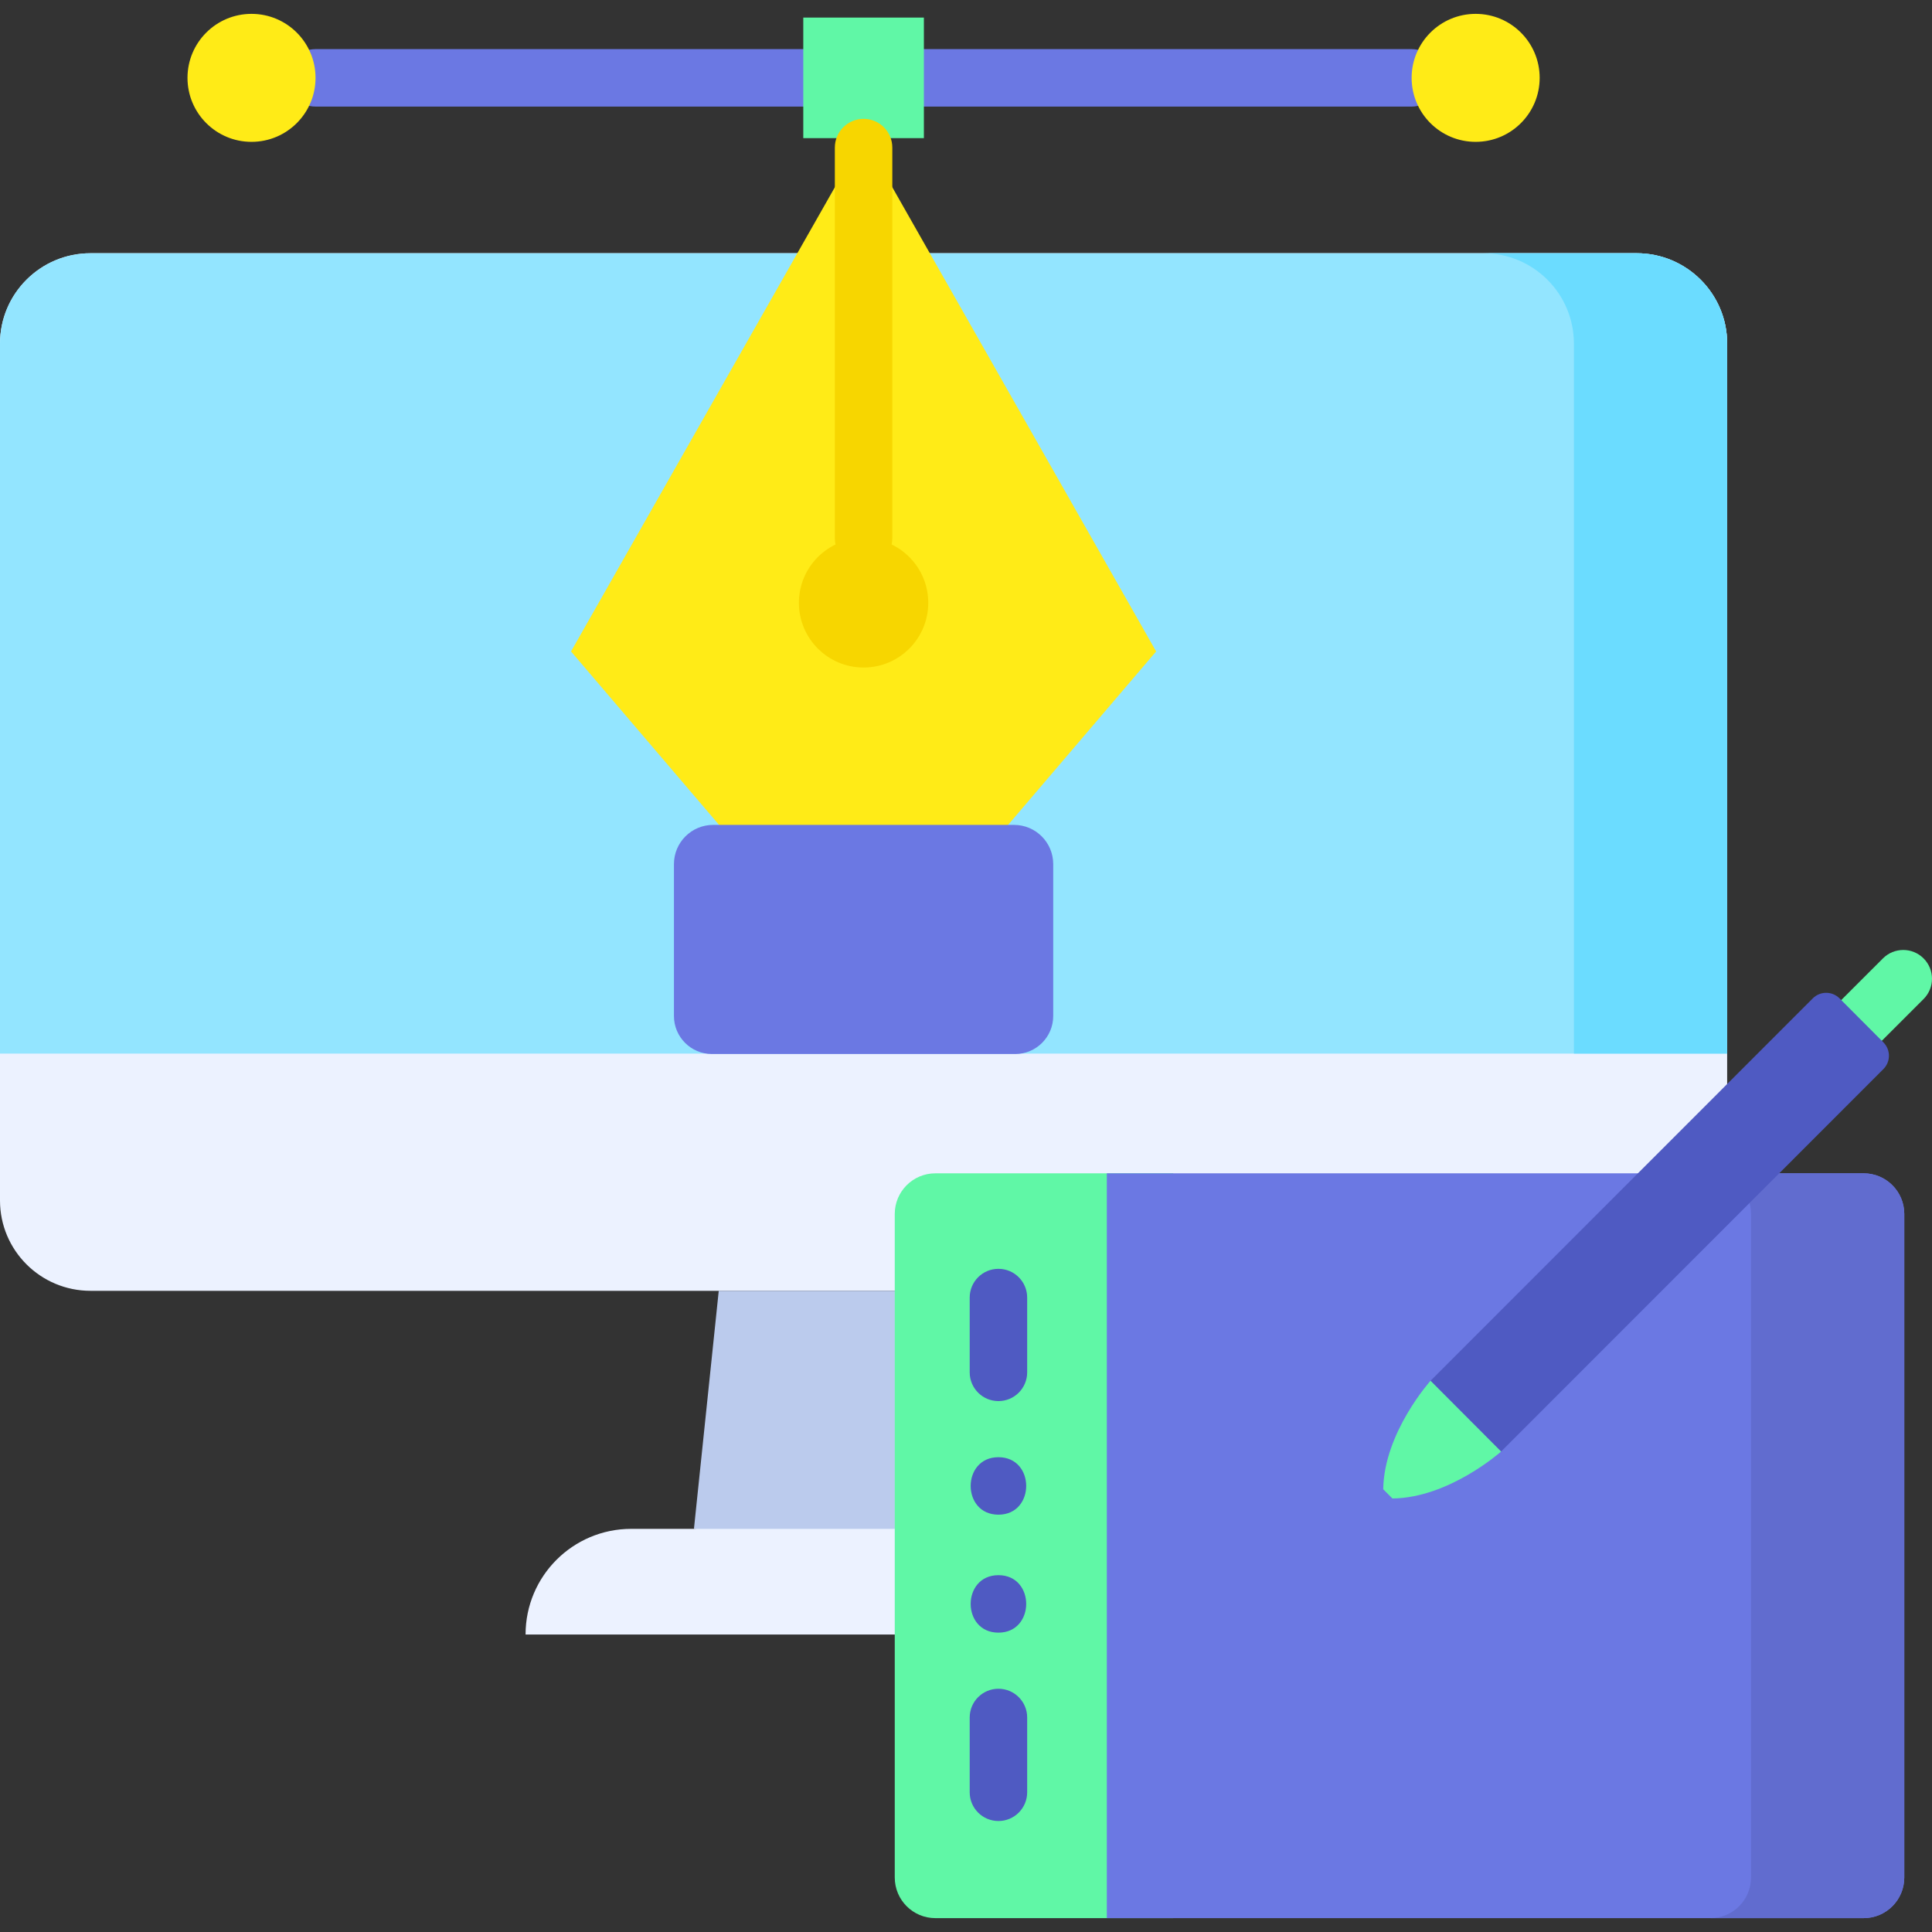 <svg id="Layer_1" enable-background="new 0 0 504.235 504.235" height="512" viewBox="0 0 504.235 504.235" width="512" xmlns="http://www.w3.org/2000/svg"><rect x="0" y="0" width="504.235" height="504.235" fill="#333333" stroke="none"/><g><g><path d="m368.424 12.819h-286.074c-4.142 0-7.5 3.357-7.5 7.5s3.358 7.5 7.5 7.5h286.074c4.143 0 7.5-3.357 7.5-7.5s-3.357-7.5-7.5-7.5z" fill="#6b78e3"/><g><path d="m209.649 4.587h31.477v31.465h-31.477z" fill="#60f7a6"/><g fill="#ffeb17"><ellipse cx="65.642" cy="20.32" rx="16.708" ry="16.702"/><ellipse cx="385.132" cy="20.32" rx="16.708" ry="16.702"/></g></g></g><g><g><g><g><path d="m23.625 336.891c-13.048 0-23.625-10.556-23.625-23.577v-223.646c0-13.021 10.577-23.576 23.625-23.576h403.523c13.048 0 23.625 10.555 23.625 23.576v247.223z" fill="#ecf2ff"/><g><path d="m450.774 89.668c0-13.021-10.578-23.576-23.625-23.576h-403.524c-13.048 0-23.625 10.555-23.625 23.576v185.309h450.774z" fill="#93e5ff"/></g><path d="m427.149 66.092h-40c13.048 0 23.625 10.555 23.625 23.576v185.309h40v-185.309c0-13.021-10.577-23.576-23.625-23.576z" fill="#6bdcff"/><path d="m181.113 399.018 6.473-62.127h64.95v75.914z" fill="#bbcbed"/><path d="m248.63 426.593h-111.461c0-15.229 12.346-27.575 27.575-27.575h83.885v27.575z" fill="#ecf2ff"/></g></g></g></g><g><path d="m263.103 215.293 38.636-45.27-76.352-134.349-76.352 134.349 38.636 45.27 37.716 40.142z" fill="#ffeb17"/><path d="m175.895 265.164v-39.646c0-5.648 4.578-10.226 10.226-10.226h78.533c5.648 0 10.226 4.578 10.226 10.226v39.646c0 5.482-4.444 9.926-9.926 9.926h-79.134c-5.481 0-9.925-4.444-9.925-9.926z" fill="#6b78e3"/><g fill="#f7d600"><path d="m225.387 31.021c-4.142 0-7.5 3.357-7.5 7.5v101.919c0 4.143 3.358 7.5 7.5 7.5s7.5-3.357 7.5-7.5v-101.919c0-4.143-3.358-7.5-7.5-7.5z"/><ellipse cx="225.387" cy="157.329" rx="16.879" ry="16.89"/></g></g><g><g><path d="m244.125 306.227c-5.855 0-10.601 4.746-10.601 10.601v173.188c0 5.855 4.746 10.601 10.601 10.601h62.079v-194.39z" fill="#60f7a6"/><path d="m486.399 306.227h-22.047-36.877-138.604v194.39h197.529c5.854 0 10.601-4.746 10.601-10.601v-173.188c-.001-5.854-4.747-10.601-10.602-10.601z" fill="#6b78e3"/><path d="m486.399 306.227h-22.047-17.953c5.854 0 10.601 4.746 10.601 10.601v173.188c0 5.855-4.746 10.601-10.601 10.601h40c5.854 0 10.601-4.746 10.601-10.601v-173.188c0-5.854-4.746-10.601-10.601-10.601z" fill="#616ccf"/></g><g><g><path d="m260.583 475.27c-4.143 0-7.5-3.357-7.5-7.5v-19.521c0-4.143 3.357-7.5 7.5-7.5s7.5 3.357 7.5 7.5v19.521c0 4.142-3.357 7.5-7.5 7.5z" fill="#4f5ac2"/></g><g fill="#4f5ac2"><path d="m260.584 411.106c-9.652 0-9.668 15 0 15 9.651 0 9.667-15 0-15z"/><path d="m260.583 331.152c-4.143 0-7.5 3.357-7.5 7.5v19.521c0 4.143 3.357 7.5 7.5 7.5s7.5-3.357 7.5-7.5v-19.521c0-4.142-3.357-7.5-7.5-7.5z"/><path d="m260.584 380.317c-9.652 0-9.668 15 0 15 9.651 0 9.667-15 0-15z"/></g></g></g><g><path d="m502.039 250.134c-2.929-2.931-7.678-2.932-10.606-.003l-10.881 10.876c-2.93 2.929-2.931 7.677-.003 10.606 1.465 1.466 3.385 2.198 5.305 2.198 1.919 0 3.838-.731 5.302-2.195l10.881-10.876c2.929-2.928 2.93-7.676.002-10.606z" fill="#60f7a6"/><g><g><path d="m491.543 279.026-27.191 27.202-72.587 72.617-18.412-18.472 54.122-54.144 45.656-45.674c1.93-1.922 5.053-1.916 6.975.013l11.449 11.487c1.923 1.927 1.917 5.049-.012 6.971z" fill="#4f5ac2"/><path d="m382.559 369.608 9.206 9.236s-13.54 12.093-28.355 12.246l-2.401-2.409c.207-14.809 12.344-28.31 12.344-28.31z" fill="#60f7a6"/></g></g></g></g></svg>